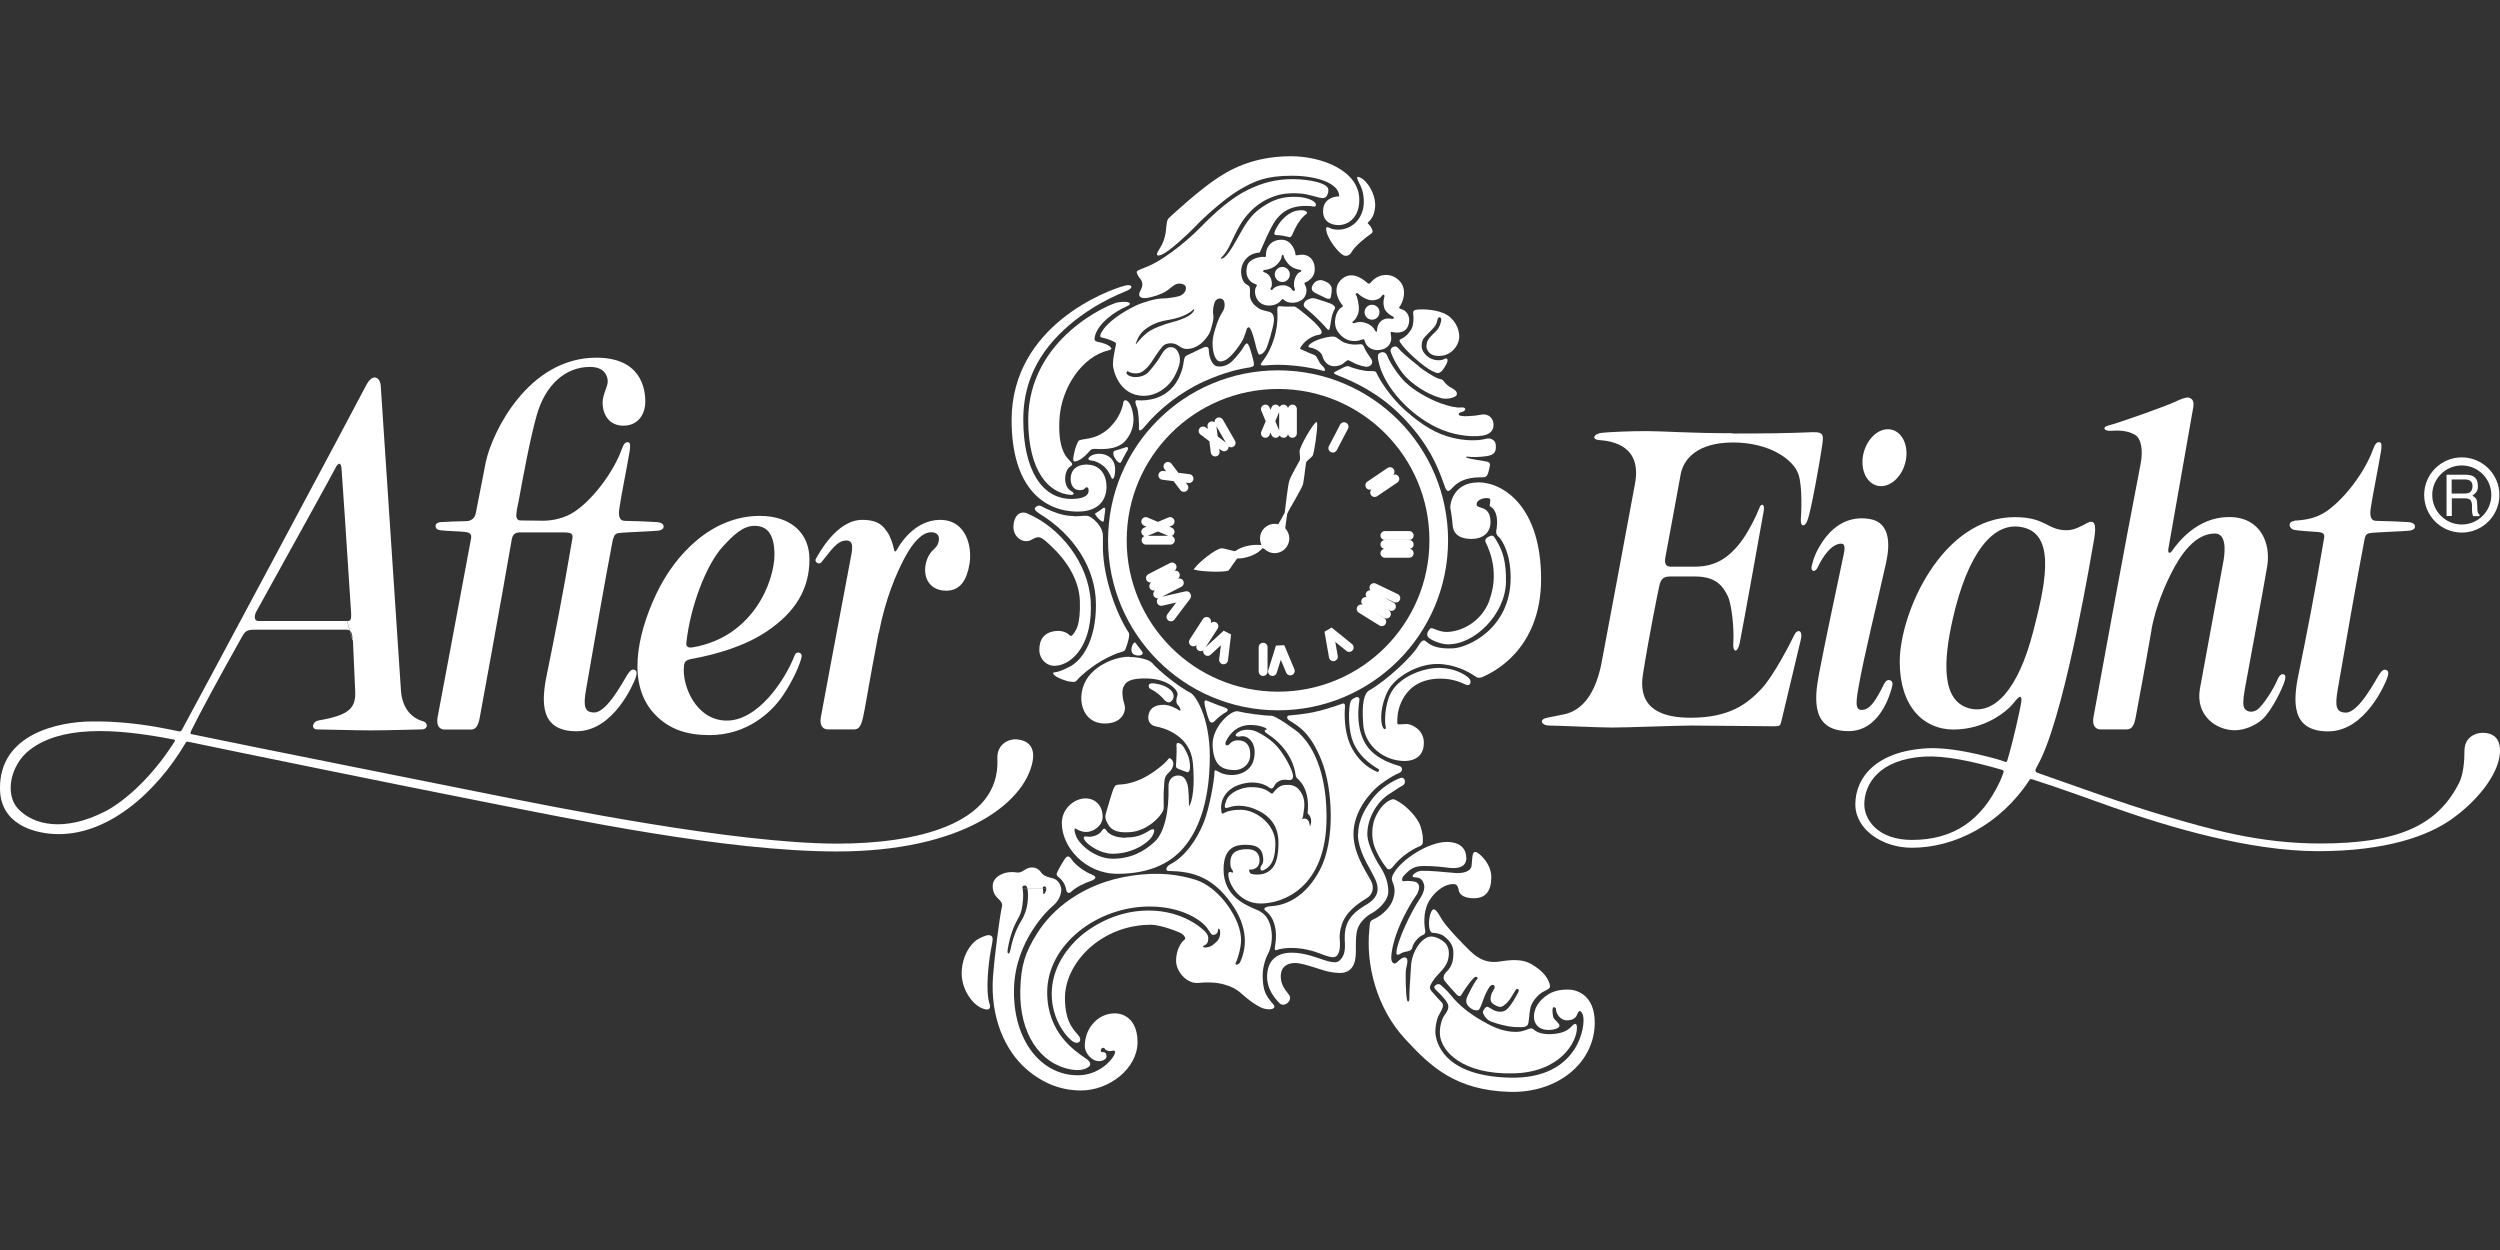 <?xml version="1.0" encoding="UTF-8"?>
<svg xmlns="http://www.w3.org/2000/svg" width="96" height="48" viewBox="0 0 96 48" fill="none">
  <rect x="0" y="0" width="96" height="48" fill="#333333" stroke="none"/>
  <path d="M94.532 20.296C95.243 20.296 95.822 19.717 95.822 19.007C95.822 18.297 95.243 17.718 94.532 17.718C93.822 17.718 93.243 18.297 93.243 19.007C93.243 19.717 93.822 20.296 94.532 20.296Z" stroke="white" stroke-width="0.31" stroke-miterlimit="2.61"></path>
  <path fill-rule="evenodd" clip-rule="evenodd" d="M6.665 28.397C6.741 28.413 6.725 28.44 6.692 28.495C5.714 30.03 4.606 30.871 4.032 31.161C2.47 31.958 1.279 31.685 0.694 31.057C0.17 30.494 0.399 29.369 1.142 28.795C2.317 27.889 4.283 27.932 6.665 28.397ZM13.329 23.846H9.926C9.719 23.846 9.784 23.584 9.839 23.491C11.303 20.847 12.816 18.11 12.865 18.001C12.98 17.755 13.1 17.728 13.116 18.012C13.127 18.149 13.329 21.082 13.482 23.529C13.504 23.857 13.422 23.846 13.329 23.846L13.553 24.605C13.602 25.731 13.635 26.496 13.641 26.572C13.657 27.206 13.395 27.462 12.237 27.665C11.975 27.714 11.947 28.009 12.171 28.009C12.477 28.009 13.553 28.047 14.231 28.047C14.908 28.047 16.061 28.009 16.192 28.009C16.438 28.009 16.454 27.757 16.247 27.697C15.837 27.588 15.432 27.222 15.394 26.479C15.383 26.299 14.63 14.947 14.619 14.8C14.602 14.521 14.324 14.276 14.05 14.816C13.723 15.461 7.353 27.359 6.998 28.003C6.982 28.031 6.954 28.102 6.883 28.085C6.676 28.041 6.578 28.025 6.474 28.003C5.463 27.796 4.469 27.692 3.518 27.703C2.267 27.714 -0.038 28.173 0 30.303C0.022 31.652 1.29 31.975 2.038 32.024C4.103 32.155 6.015 30.418 7.124 28.533C7.151 28.479 7.178 28.473 7.255 28.489C8.861 28.828 15.383 30.161 18.666 30.806C21.911 31.445 27.871 32.696 32.132 32.696C36.923 32.696 39.326 30.866 39.649 29.254C39.769 28.648 39.441 28.429 39.048 28.391C38.769 28.364 38.272 28.549 38.299 29.14C38.419 31.691 35.082 32.395 32.165 32.395C28.182 32.395 21.207 30.975 18.77 30.489C16.651 30.063 9.888 28.719 7.342 28.189C7.293 28.173 7.31 28.123 7.37 28.003C7.67 27.397 8.38 26.075 9.298 24.442C9.445 24.179 9.538 24.179 9.904 24.179H13.291C13.471 24.179 13.526 24.256 13.542 24.6L13.319 23.841L13.329 23.846Z" fill="white"></path>
  <path fill-rule="evenodd" clip-rule="evenodd" d="M23.539 20.689C23.222 22.334 22.752 25.049 22.506 26.469C22.397 27.097 22.43 27.359 22.823 27.359C23.309 27.359 23.943 26.141 24.085 25.917C24.205 25.726 24.282 25.682 24.386 25.731C24.462 25.77 24.467 25.873 24.396 26.059C24.336 26.218 23.572 28.08 22.14 28.08C20.709 28.08 20.786 26.928 21.004 25.873C21.31 24.388 21.643 22.667 21.977 20.695C22.015 20.482 21.938 20.444 21.599 20.444H19.955C19.731 20.444 19.677 20.591 19.655 20.695C19.234 23.137 18.459 27.359 18.42 27.567C18.355 27.911 18.251 28.015 18.076 28.015H17.076C16.863 28.015 16.749 27.845 16.803 27.545C16.831 27.392 17.568 23.486 18.087 20.689C18.12 20.52 18.054 20.454 17.863 20.427C17.666 20.4 17.257 20.4 16.907 20.362C16.798 20.351 16.721 20.296 16.727 20.181C16.727 20.132 16.776 20.067 16.907 20.05C17 20.039 17.694 20.012 17.907 20.012C18.12 20.012 18.245 19.854 18.267 19.722C18.453 18.767 18.595 18.029 18.655 17.739C18.901 16.598 20.283 13.735 22.9 13.735C24.61 13.735 24.79 14.921 24.779 15.456C24.768 15.926 24.489 16.346 23.938 16.346C23.386 16.346 23.14 15.915 23.14 15.456C23.14 15.156 23.337 14.839 23.337 14.653C23.337 14.467 23.244 14.09 22.654 14.09C21.709 14.09 20.944 14.779 20.616 15.926C20.37 16.767 20.076 18.357 19.917 19.236C19.906 19.313 19.857 19.477 19.83 19.712C19.813 19.859 19.841 19.985 19.988 19.985C20.103 19.985 20.671 19.996 20.84 19.996C21.195 19.996 21.671 19.914 22.075 19.64C22.818 19.138 23.582 18.062 23.861 17.286C23.954 17.024 24.03 16.958 24.134 16.986C24.205 17.008 24.211 17.117 24.178 17.33C24.063 18.018 23.883 18.865 23.79 19.477C23.741 19.777 23.763 20.001 23.998 20.001C24.233 20.001 25.172 20.039 25.249 20.05C25.445 20.078 25.483 20.154 25.483 20.22C25.483 20.285 25.445 20.351 25.27 20.378C25.178 20.394 23.97 20.444 23.85 20.46C23.73 20.476 23.593 20.46 23.55 20.695L23.539 20.689Z" fill="white"></path>
  <path fill-rule="evenodd" clip-rule="evenodd" d="M26.265 25.562C26.178 26.332 26.724 27.638 27.866 27.67C29.073 27.709 30.127 26.163 30.521 25.152C30.586 24.983 30.816 25.059 30.783 25.218C30.728 25.507 30.433 26.163 30.073 26.692C29.598 27.403 28.642 28.228 27.248 28.228C26.369 28.228 25.697 28.004 25.156 27.441C24.069 26.321 24.446 24.409 25.195 22.82C25.916 21.285 27.336 19.81 29.177 19.81C30.357 19.81 31.083 20.465 31.083 21.476C31.083 22.656 30.504 23.524 29.477 24.223C28.642 24.797 27.538 25.125 26.544 25.305C26.325 25.349 26.282 25.425 26.265 25.556V25.562ZM26.604 24.857C28.958 24.453 29.739 22.279 29.739 21.306C29.739 20.536 29.477 20.192 28.975 20.192C28.527 20.192 28.161 20.547 27.756 20.989C27.134 21.661 26.511 23.262 26.358 24.666C26.347 24.742 26.336 24.906 26.604 24.857Z" fill="white"></path>
  <path fill-rule="evenodd" clip-rule="evenodd" d="M33.739 24.306C33.356 26.305 33.214 27.25 33.138 27.561C33.056 27.906 32.968 28.009 32.794 28.009H31.794C31.581 28.009 31.466 27.84 31.521 27.54C31.548 27.398 32.138 24.202 32.657 21.482C32.717 21.159 32.821 20.755 32.504 20.755C32.324 20.755 32.16 20.837 31.914 21.126C31.712 21.367 31.57 21.564 31.532 21.602C31.439 21.695 31.27 21.574 31.324 21.471C31.444 21.258 32.127 19.963 33.11 19.963C33.777 19.963 33.93 20.241 34.066 20.422C34.176 20.564 34.296 20.908 34.318 21.05C34.345 21.203 34.383 21.225 34.46 21.077C34.52 20.963 35.093 19.963 36.099 19.963C37.104 19.963 37.339 20.99 37.229 21.656C37.126 22.274 36.874 22.683 36.333 22.683C35.913 22.683 35.585 22.448 35.53 22C35.492 21.711 35.607 21.307 35.858 21.094C35.978 20.99 36.055 20.859 36.055 20.684C36.055 20.569 35.978 20.438 35.765 20.438C35.421 20.438 35.066 20.804 34.738 21.421C34.405 22.05 34.001 22.995 33.749 24.3L33.739 24.306Z" fill="white"></path>
  <path fill-rule="evenodd" clip-rule="evenodd" d="M82.618 24.191C82.318 25.923 82.028 27.436 82.007 27.561C81.941 27.906 81.837 28.009 81.662 28.009H80.663C80.45 28.009 80.335 27.84 80.389 27.54C80.417 27.387 81.651 20.613 82.198 17.822C82.296 17.324 82.241 16.844 81.974 16.691C81.646 16.505 81.28 16.532 81.04 16.543C80.777 16.554 80.734 16.396 80.936 16.347C81.356 16.243 83.192 15.587 83.498 15.44C83.793 15.298 83.973 15.243 84.06 15.271C84.203 15.32 84.257 15.418 84.219 15.653C84.181 15.888 83.296 20.919 83.274 21.023C83.225 21.247 83.312 21.285 83.405 21.154C83.64 20.821 84.377 19.854 85.595 19.854C86.814 19.854 87.196 20.864 87.065 21.716C86.961 22.377 86.246 26.201 86.202 26.458C86.125 26.895 86.125 27.108 86.191 27.206C86.284 27.348 86.513 27.376 86.688 27.245C86.912 27.075 87.305 26.458 87.453 26.103C87.535 25.906 87.633 25.857 87.715 25.906C87.775 25.939 87.764 26.043 87.731 26.152C87.666 26.376 87.261 27.272 86.863 27.633C86.59 27.873 86.169 28.042 85.814 28.042C85.104 28.042 84.301 27.48 84.476 26.453C84.607 25.699 85.344 21.766 85.382 21.536C85.459 21.099 85.475 20.487 85.055 20.487C84.295 20.487 83.744 21.274 83.361 22.039C82.924 22.918 82.711 23.65 82.613 24.197L82.618 24.191Z" fill="white"></path>
  <path fill-rule="evenodd" clip-rule="evenodd" d="M88.092 19.995C88.518 19.968 88.922 19.913 89.326 19.64C90.069 19.137 90.834 18.061 91.113 17.286C91.206 17.023 91.282 16.958 91.386 16.985C91.457 17.007 91.462 17.116 91.43 17.329C91.315 18.018 91.14 18.864 91.042 19.476C90.993 19.777 91.014 20.001 91.249 20.001C91.484 20.001 92.424 20.039 92.5 20.05C92.697 20.077 92.735 20.154 92.735 20.219C92.735 20.285 92.697 20.35 92.522 20.378C92.429 20.394 91.222 20.443 91.102 20.459C90.982 20.476 90.845 20.459 90.801 20.694C90.485 22.339 90.015 25.054 89.769 26.474C89.66 27.102 89.692 27.364 90.086 27.364C90.572 27.364 91.206 26.146 91.348 25.922C91.468 25.731 91.544 25.687 91.648 25.736C91.725 25.775 91.73 25.878 91.659 26.064C91.599 26.223 90.834 28.085 89.403 28.085C87.972 28.085 88.048 26.933 88.267 25.878C88.573 24.393 88.906 22.672 89.239 20.7C89.277 20.487 89.239 20.438 88.9 20.421C88.606 20.405 88.201 20.372 88.092 20.345C87.879 20.296 87.846 20.023 88.108 20.006L88.092 19.995Z" fill="white"></path>
  <path fill-rule="evenodd" clip-rule="evenodd" d="M70.802 21.269C70.447 22.973 70.131 24.41 69.852 25.868C69.65 26.922 69.584 28.075 70.988 28.075C72.201 28.075 72.583 26.616 72.632 26.458C72.704 26.223 72.671 26.169 72.594 26.13C72.512 26.092 72.43 26.098 72.321 26.316C72.043 26.884 71.824 27.201 71.584 27.25C71.261 27.316 71.245 27.092 71.354 26.464C71.589 25.12 72.043 23.334 72.425 21.613C72.589 20.881 72.572 20.061 71.802 19.93C70.835 19.766 70.267 20.389 70.005 20.771C69.743 21.154 69.633 21.449 69.568 21.744C69.519 21.941 69.699 22.006 69.803 21.782C70.032 21.285 70.327 20.974 70.551 20.903C70.813 20.821 70.874 20.919 70.802 21.269Z" fill="white"></path>
  <path fill-rule="evenodd" clip-rule="evenodd" d="M72.069 18.646C72.506 18.766 72.993 18.384 73.156 17.794C73.32 17.204 73.096 16.625 72.659 16.505C72.222 16.384 71.736 16.767 71.572 17.357C71.408 17.947 71.632 18.526 72.069 18.646Z" fill="white"></path>
  <path fill-rule="evenodd" clip-rule="evenodd" d="M66.53 16.636C64.886 16.636 63.848 16.554 63.231 16.554C62.613 16.554 61.832 16.587 61.521 16.619C61.177 16.657 61.117 16.881 61.401 16.898C61.947 16.936 63.056 17.133 62.783 18.58C62.548 19.837 61.554 25.201 61.483 25.54C61.242 26.66 60.762 27.277 60.062 27.43C59.707 27.506 59.401 27.555 59.314 27.588C59.117 27.665 59.199 27.861 59.5 27.861C59.8 27.861 61.406 27.938 61.914 27.938C62.422 27.938 64.476 27.861 64.924 27.861C65.372 27.861 67.929 27.889 68.131 27.889C68.355 27.889 68.366 27.861 68.409 27.676C68.453 27.501 69.081 24.841 69.147 24.578C69.251 24.169 69.005 24.147 68.895 24.393C68.781 24.639 68.114 25.95 67.634 26.457C67.12 26.998 66.448 27.561 64.924 27.561C63.968 27.561 62.865 27.315 63.089 25.895C63.313 24.475 63.668 22.705 63.722 22.481C63.777 22.257 63.853 22.137 64.132 22.137H65.094C65.946 22.137 66.186 22.568 66.344 22.885C66.503 23.202 66.596 24.174 66.558 24.688C66.53 25.054 66.716 25.103 66.803 24.699C66.924 24.119 67.694 19.804 67.727 19.618C67.776 19.356 67.634 19.312 67.568 19.487C67.475 19.733 67.126 20.487 66.765 20.918C66.399 21.355 65.935 21.76 65.082 21.76H64.165C63.979 21.76 63.903 21.667 63.952 21.394C64.001 21.12 64.504 18.427 64.531 18.253C64.624 17.646 65.159 16.991 66.552 16.991C67.945 16.991 68.868 17.646 69.059 18.209C69.229 18.706 69.163 19.799 69.152 19.941C69.136 20.241 69.3 20.247 69.403 19.99C69.551 19.618 69.89 17.652 69.944 17.28C70.032 16.712 70.075 16.581 69.578 16.597C68.568 16.636 67.989 16.647 66.519 16.647L66.53 16.636Z" fill="white"></path>
  <path fill-rule="evenodd" clip-rule="evenodd" d="M76.932 29.669C76.877 29.828 76.833 29.937 76.779 30.046C76.096 31.477 75.047 32.253 73.414 32.253C72.125 32.253 71.589 31.488 71.589 30.887C71.589 30.123 72.141 29.15 73.916 29.052C74.692 29.014 75.708 29.221 76.872 29.56C76.921 29.571 76.954 29.598 76.932 29.664V29.669ZM76.965 29.238C76.73 29.161 76.626 29.134 76.462 29.09C75.877 28.937 74.807 28.686 73.993 28.735C72.048 28.845 71.245 29.855 71.245 30.887C71.245 31.86 72.294 32.554 73.414 32.554C75.036 32.554 76.801 31.68 77.931 29.953C77.959 29.915 77.986 29.91 78.041 29.926C79.21 30.303 80.286 30.702 81.138 31.002C83.214 31.734 86.355 32.685 89.01 32.685C91.665 32.685 93.232 32.084 94.096 31.488C95.068 30.817 95.936 29.773 95.996 28.926C96.04 28.326 95.712 28.14 95.335 28.14C95.035 28.14 94.631 28.326 94.636 28.834C94.636 29.243 94.587 29.751 94.434 30.052C93.604 31.712 92.069 32.39 89.092 32.39C86.737 32.39 84.853 31.838 83.023 31.297C81.46 30.833 79.674 30.177 78.237 29.675C78.161 29.642 78.139 29.598 78.177 29.522C78.259 29.352 78.336 29.227 78.418 29.041C79.379 26.911 80.313 21.268 80.412 20.716C80.515 20.115 80.428 19.94 80.149 20.082C79.975 20.17 79.68 20.361 79.363 20.361C78.598 20.361 78.576 19.858 77.363 19.858C74.577 19.858 72.95 23.524 72.95 25.414C72.95 27.151 73.884 28.014 75.009 28.014C76.26 28.014 77.101 27.282 77.331 26.987C77.571 26.665 77.669 26.687 77.604 27.036C77.56 27.277 77.341 28.32 77.09 29.172C77.074 29.238 77.046 29.282 76.959 29.249L78.068 24.278C77.505 26.446 76.593 27.473 75.599 27.195C74.545 26.894 74.616 25.381 74.998 23.715C75.539 21.361 76.511 19.902 77.768 20.274C78.98 20.634 78.494 22.622 78.068 24.278L76.959 29.249L76.965 29.238Z" fill="white"></path>
  <path fill-rule="evenodd" clip-rule="evenodd" d="M93.942 18.23H94.647C94.893 18.23 95.133 18.274 95.15 18.635C95.161 18.842 95.095 18.913 94.942 19.034C95.106 19.137 95.122 19.175 95.128 19.438C95.128 19.64 95.139 19.711 95.215 19.765V19.82H94.969C94.937 19.744 94.931 19.683 94.926 19.618C94.909 19.432 94.997 19.137 94.669 19.137H94.15V19.815H93.948V18.23H93.942ZM94.144 18.411V18.951H94.653C94.789 18.951 94.92 18.913 94.942 18.711C94.969 18.444 94.773 18.411 94.647 18.411H94.139H94.144Z" fill="white"></path>
  <path fill-rule="evenodd" clip-rule="evenodd" d="M50.804 8.103C50.804 8.54 51.159 8.644 51.394 8.644C51.776 8.644 52.197 8.354 52.197 7.672C52.197 6.541 50.733 6 49.58 6C48.427 6 47.542 6.317 46.8 6.803C46.051 7.289 45.106 8.174 44.986 8.278C44.822 8.425 44.822 8.431 44.789 8.677C44.773 8.791 44.778 9.163 44.538 9.534C44.423 9.709 44.33 9.9 44.631 9.769C44.915 9.644 45.647 8.966 45.931 8.666C46.209 8.365 47.023 7.628 47.575 7.3C48.16 6.956 48.602 6.748 49.613 6.748C50.52 6.748 51.426 7.022 51.426 7.54C51.257 7.54 50.809 7.617 50.809 8.092L50.804 8.103Z" fill="white"></path>
  <path fill-rule="evenodd" clip-rule="evenodd" d="M52.809 7.814C52.809 8.19 52.694 8.371 52.596 8.475C52.481 8.595 52.514 8.556 52.579 8.633C52.623 8.682 52.672 8.759 52.694 8.819C52.727 8.901 52.705 8.95 52.579 9.026C52.486 9.081 52.022 9.458 51.918 9.654C51.825 9.824 51.694 9.851 51.59 9.802C51.399 9.715 50.995 9.196 50.935 8.879C50.897 8.699 50.951 8.693 51.082 8.764C51.175 8.813 51.361 8.83 51.498 8.813C52.005 8.753 52.371 8.316 52.371 7.748C52.371 7.366 52.246 7.125 52.197 7.038C52.142 6.923 52.044 6.743 52.197 6.803C52.535 6.934 52.803 7.486 52.803 7.814H52.809Z" fill="white"></path>
  <path fill-rule="evenodd" clip-rule="evenodd" d="M51.005 7.381C50.94 7.605 50.864 7.633 50.667 7.589C50.541 7.556 50.426 7.524 50.192 7.469C49.935 7.409 49.421 7.392 49.061 7.496C48.476 7.666 48.099 7.982 47.782 8.392C47.537 8.709 47.285 9.31 47.187 9.496C47.078 9.692 46.99 9.807 46.908 9.878C46.837 9.938 46.908 9.96 47.007 9.889C47.214 9.73 47.477 9.222 47.662 8.895C48.007 8.272 48.274 8.075 48.58 7.879C48.87 7.698 49.236 7.524 49.847 7.562C50.284 7.589 50.596 7.764 50.519 7.906C50.487 7.966 50.432 7.906 50.148 7.906C49.476 7.906 49.186 8.201 49.001 8.436C48.793 8.698 48.46 9.512 48.373 9.698C47.843 9.72 47.52 10.233 47.717 10.741C47.788 10.921 47.93 10.943 47.957 10.981C47.996 11.036 48.007 11.063 47.996 11.293C47.979 11.555 48.17 11.73 48.323 11.834C48.465 11.926 48.64 11.943 48.733 11.97C48.826 11.997 48.93 12.063 48.919 12.309C48.913 12.516 48.684 13.297 48.602 13.429C48.487 13.614 48.394 13.614 48.351 13.614C48.307 13.614 48.23 13.325 48.203 13.194C48.154 12.986 48.094 12.8 48.056 12.708C47.979 12.538 47.952 12.549 47.886 12.604C47.886 12.604 47.837 12.773 47.766 12.959C47.684 13.166 47.302 13.707 47.056 13.827C46.821 13.937 46.734 13.866 46.652 13.696C46.586 13.554 46.521 13.21 46.597 12.877C46.657 12.609 46.794 12.227 46.876 12.09C46.969 11.943 47.007 11.894 47.023 11.762C47.04 11.653 47.007 11.522 46.93 11.484C46.837 11.435 46.696 11.468 46.641 11.615C46.586 11.768 46.564 11.932 46.592 12.118C46.619 12.281 46.532 12.505 46.499 12.642C46.45 12.85 46.264 13.063 46.127 13.183C45.985 13.303 45.745 13.423 45.521 13.396C45.384 13.38 45.313 13.303 45.193 13.238C45.073 13.172 44.876 13.155 44.718 13.238C44.614 13.292 44.363 13.675 44.232 13.882C44.101 14.09 43.893 14.286 43.757 14.319C43.614 14.357 43.505 14.335 43.401 14.303C43.298 14.264 43.309 14.226 43.27 14.275C43.232 14.325 43.276 14.406 43.412 14.45C43.647 14.532 43.953 14.439 44.084 14.308C44.183 14.21 44.439 13.882 44.521 13.745C44.631 13.56 44.696 13.445 44.8 13.38C44.915 13.303 45.068 13.319 45.155 13.407C45.264 13.521 45.341 13.713 45.297 13.948C45.253 14.177 45.073 14.543 44.931 14.701C44.789 14.86 44.445 15.199 43.92 15.199C42.959 15.199 42.735 14.188 42.735 13.991C42.735 13.795 42.812 13.412 42.839 13.297C42.866 13.183 42.866 13.161 42.735 13.101C42.615 13.046 42.462 12.992 42.298 12.959C42.205 12.943 42.249 12.811 42.391 12.62C42.577 12.374 43.003 12.03 43.604 11.741C43.888 11.604 44.396 11.462 44.614 11.462C44.833 11.462 45.139 11.413 45.286 11.369C45.434 11.32 45.565 11.184 45.537 11.025C45.516 10.905 45.324 10.878 45.231 10.894C45.073 10.921 44.975 11.052 44.794 11.173C44.571 11.32 44.237 11.408 44.073 11.435C43.849 11.473 43.757 11.408 43.746 11.331C43.735 11.255 43.8 11.145 43.839 11.058C43.877 10.976 43.888 10.823 43.784 10.703C43.724 10.632 43.636 10.49 43.653 10.43C43.669 10.375 43.855 10.326 44.128 10.206C44.865 9.878 45.772 9.069 46.116 8.714C46.603 8.212 47.264 7.605 47.93 7.283C48.493 7.015 48.995 6.879 49.64 6.879C50.235 6.879 51.098 7.026 51.005 7.343V7.381ZM43.62 13.177C43.598 13.248 43.631 13.21 43.658 13.177C43.702 13.123 43.773 13.035 43.828 12.981C44.09 12.708 44.265 12.637 44.489 12.544C44.652 12.478 44.887 12.402 45.002 12.374C45.226 12.32 45.472 12.227 45.636 12.134C45.739 12.074 45.827 11.981 45.849 11.926C45.876 11.861 45.849 11.855 45.81 11.899C45.767 11.943 45.636 12.047 45.412 12.139C45.226 12.216 44.958 12.271 44.794 12.298C44.592 12.331 44.352 12.402 44.133 12.538C43.817 12.729 43.707 12.921 43.62 13.183V13.177Z" fill="white"></path>
  <path fill-rule="evenodd" clip-rule="evenodd" d="M49.246 8.431C49.345 8.322 49.563 8.12 49.842 8.082C50.082 8.049 50.175 8.109 50.191 8.164C50.208 8.202 50.142 8.224 50.071 8.295C49.891 8.469 49.76 8.688 49.634 8.988C49.596 9.081 49.552 9.13 49.476 9.098C49.405 9.076 49.159 9.027 49.028 9.027C48.913 9.027 48.919 8.972 48.962 8.863C49.017 8.726 49.137 8.546 49.241 8.431H49.246Z" fill="white"></path>
  <path fill-rule="evenodd" clip-rule="evenodd" d="M49.739 9.741C49.749 9.818 49.755 9.812 49.875 9.791C50.203 9.73 50.471 9.922 50.487 10.309C50.503 10.692 50.159 10.834 50.121 10.845C50.088 10.861 50.072 10.872 50.132 10.987C50.203 11.118 50.175 11.364 50.017 11.495C49.782 11.686 49.438 11.642 49.318 11.528C49.252 11.468 49.236 11.473 49.198 11.528C49.056 11.73 48.706 11.79 48.482 11.681C48.193 11.544 48.138 11.162 48.236 11.014C48.28 10.949 48.28 10.932 48.198 10.905C47.908 10.807 47.799 10.512 47.898 10.189C47.985 9.922 48.422 9.845 48.537 9.867C48.613 9.883 48.613 9.851 48.613 9.769C48.613 9.49 48.815 9.206 49.209 9.206C49.629 9.206 49.739 9.692 49.744 9.736L49.739 9.741ZM49.291 9.84C49.285 9.752 49.22 9.774 49.214 9.856C49.203 9.965 49.121 10.075 49.023 10.168C48.925 10.266 48.755 10.348 48.569 10.364C48.509 10.364 48.466 10.435 48.553 10.457C48.608 10.473 48.755 10.539 48.815 10.73C48.854 10.861 48.848 11.003 48.804 11.052C48.755 11.102 48.821 11.173 48.87 11.113C48.957 10.998 49.143 10.949 49.285 10.954C49.411 10.954 49.553 11.025 49.613 11.123C49.651 11.189 49.755 11.194 49.717 11.091C49.662 10.96 49.7 10.763 49.717 10.719C49.733 10.665 49.815 10.484 49.902 10.457C49.995 10.43 49.995 10.375 49.908 10.359C49.76 10.331 49.635 10.282 49.547 10.206C49.383 10.069 49.301 9.889 49.296 9.84H49.291Z" fill="white"></path>
  <path fill-rule="evenodd" clip-rule="evenodd" d="M49.241 10.829C49.399 10.829 49.53 10.698 49.53 10.54C49.53 10.381 49.399 10.25 49.241 10.25C49.082 10.25 48.951 10.381 48.951 10.54C48.951 10.698 49.082 10.829 49.241 10.829Z" fill="white"></path>
  <path fill-rule="evenodd" clip-rule="evenodd" d="M53.758 11.757C53.698 11.817 53.725 11.85 53.856 11.888C54.053 11.954 54.19 12.227 54.069 12.522C53.933 12.855 53.518 12.762 53.474 12.751C53.403 12.735 53.387 12.74 53.414 12.883C53.458 13.079 53.37 13.336 53.086 13.418C52.748 13.511 52.48 13.347 52.414 13.117C52.387 13.019 52.371 13.014 52.294 13.041C52.032 13.145 51.644 13.139 51.365 12.724C51.158 12.418 51.305 11.927 51.497 11.817C51.573 11.774 51.59 11.768 51.529 11.692C51.311 11.418 51.185 10.976 51.562 10.687C51.972 10.375 52.42 10.79 52.524 10.878C52.562 10.91 52.6 10.899 52.655 10.829C52.857 10.577 53.299 10.43 53.654 10.708C54.13 11.074 53.824 11.686 53.753 11.763L53.758 11.757ZM53.157 11.413C53.185 11.326 53.124 11.26 53.048 11.38C52.982 11.484 52.83 11.528 52.698 11.533C52.545 11.533 52.322 11.435 52.152 11.276C52.103 11.227 52.021 11.276 52.081 11.348C52.119 11.397 52.19 11.686 52.179 11.899C52.174 12.069 52.043 12.293 51.966 12.331C51.901 12.369 51.944 12.434 52.01 12.407C52.201 12.331 52.327 12.364 52.458 12.407C52.595 12.451 52.72 12.544 52.78 12.659C52.819 12.735 52.879 12.773 52.879 12.691C52.884 12.489 52.982 12.374 53.021 12.342C53.114 12.254 53.239 12.205 53.441 12.243C53.545 12.26 53.545 12.178 53.48 12.15C53.348 12.09 53.201 11.959 53.163 11.845C53.092 11.626 53.141 11.468 53.157 11.418V11.413Z" fill="white"></path>
  <path fill-rule="evenodd" clip-rule="evenodd" d="M52.525 12.227C52.656 12.315 52.836 12.282 52.923 12.151C53.011 12.02 52.978 11.839 52.847 11.752C52.716 11.665 52.536 11.697 52.448 11.828C52.361 11.96 52.394 12.14 52.525 12.227Z" fill="white"></path>
  <path fill-rule="evenodd" clip-rule="evenodd" d="M50.454 12.353C50.574 12.479 50.678 12.593 50.705 12.637C50.771 12.735 50.782 12.834 50.645 12.856C50.421 12.888 50.219 13.03 50.137 13.101C50.088 13.145 50 13.249 49.957 13.314C49.907 13.386 49.907 13.396 50.017 13.44C50.153 13.5 50.323 13.577 50.481 13.637C50.585 13.675 50.618 13.893 50.76 14.03C50.831 14.096 50.842 14.107 50.858 14.145C50.902 14.238 50.88 14.265 50.776 14.232C50.634 14.183 50.317 14.128 50.093 14.09C49.738 14.036 49.181 13.975 48.607 14.03C48.367 14.052 48.383 14.003 48.476 13.883C48.875 13.374 49.077 12.653 49.055 12.069C49.044 11.812 49.023 11.736 49.203 11.763C49.279 11.774 49.509 11.779 49.591 11.774C49.673 11.774 49.689 11.752 49.776 11.801C49.864 11.85 50.372 12.271 50.454 12.358V12.353Z" fill="white"></path>
  <path fill-rule="evenodd" clip-rule="evenodd" d="M50.973 11.611C50.891 11.583 50.651 11.512 50.58 11.485C50.399 11.419 50.317 11.463 50.268 11.485C50.093 11.534 50.011 11.709 50.099 11.796C50.186 11.884 50.377 12.031 50.465 12.118C50.547 12.206 50.831 12.468 50.918 12.583C51.027 12.725 51.055 12.67 51.071 12.566C51.087 12.457 51.131 12.173 51.164 12.069C51.224 11.878 51.306 11.84 51.246 11.763C51.197 11.703 51.142 11.665 50.973 11.616V11.611Z" fill="white"></path>
  <path fill-rule="evenodd" clip-rule="evenodd" d="M50.792 10.769C50.7 10.736 50.574 10.769 50.508 10.824C50.383 10.938 50.328 11.086 50.41 11.179C50.492 11.266 50.76 11.364 50.902 11.441C50.995 11.49 51.082 11.49 51.098 11.425C51.12 11.326 51.169 11.086 51.115 10.993C51.066 10.9 51.005 10.845 50.792 10.769Z" fill="white"></path>
  <path fill-rule="evenodd" clip-rule="evenodd" d="M51.661 13.172C51.421 13.074 51.383 12.97 51.252 12.931C51.12 12.893 50.623 13.002 50.394 13.15C50.208 13.27 50.208 13.336 50.317 13.347C50.438 13.363 50.596 13.445 50.645 13.489C50.694 13.538 50.754 13.571 50.793 13.707C50.831 13.849 50.957 14.013 51.131 14.051C51.301 14.09 51.503 14.024 51.579 13.959C51.743 13.822 51.749 13.806 51.852 13.866C52.066 13.991 52.268 14.051 52.421 14.079C52.628 14.117 52.77 13.937 52.65 13.778C52.574 13.674 52.437 13.467 52.404 13.38C52.355 13.248 52.311 13.205 52.208 13.221C52.082 13.237 51.874 13.248 51.667 13.166L51.661 13.172Z" fill="white"></path>
  <path fill-rule="evenodd" clip-rule="evenodd" d="M55.583 12.107C55.244 11.878 54.638 11.872 54.485 11.883C54.337 11.894 54.245 11.916 54.266 12.041C54.294 12.2 54.277 12.484 54.212 12.61C54.13 12.762 54.004 12.921 53.808 13.014C53.726 13.052 53.726 13.074 53.769 13.15C53.971 13.473 54.687 14.101 54.987 14.243C55.201 14.347 55.239 14.347 55.332 14.276C55.425 14.205 55.572 13.953 55.583 13.871C55.599 13.784 55.556 13.729 55.452 13.79C55.343 13.85 55.141 13.85 54.966 13.779C54.856 13.735 54.698 13.609 54.627 13.451C54.556 13.298 54.605 13.085 54.665 12.997C54.731 12.905 54.933 12.724 55.064 12.571C55.184 12.429 55.184 12.331 55.201 12.265C55.217 12.194 55.266 12.172 55.293 12.184C55.332 12.194 55.348 12.233 55.343 12.304C55.326 12.407 55.277 12.588 55.135 12.724C54.987 12.872 54.84 12.997 54.796 13.15C54.753 13.314 54.78 13.407 54.846 13.495C54.949 13.642 55.141 13.697 55.408 13.653C55.725 13.604 55.998 13.303 56.031 12.992C56.058 12.741 55.944 12.347 55.588 12.107H55.583Z" fill="white"></path>
  <path fill-rule="evenodd" clip-rule="evenodd" d="M54.49 14.079C54.649 14.21 55.097 14.505 55.261 14.544C55.376 14.571 55.403 14.587 55.436 14.636C55.517 14.751 55.643 14.85 55.742 14.899C55.922 14.986 55.971 15.09 55.933 15.172C55.894 15.254 55.594 15.357 55.337 15.287C54.742 15.123 54.196 14.713 53.939 14.423C53.704 14.156 53.491 13.768 53.403 13.506C53.354 13.353 53.578 13.232 53.677 13.353C53.813 13.522 54.097 13.757 54.496 14.074L54.49 14.079Z" fill="white"></path>
  <path fill-rule="evenodd" clip-rule="evenodd" d="M53.987 14.696C54.261 14.964 54.812 15.303 55.315 15.483C55.643 15.603 55.905 15.663 56.118 15.647C56.32 15.63 56.304 15.778 56.129 15.822C56.036 15.844 56.014 15.86 56.014 15.92C56.014 15.969 56.173 15.991 56.369 15.98C56.61 15.969 56.697 15.958 56.861 15.925C57.178 15.86 57.352 16.084 57.352 16.308C57.352 16.45 57.298 16.674 56.921 16.729C56.435 16.799 55.752 16.696 55.184 16.422C54.08 15.893 53.223 14.882 52.977 14.046C52.879 13.708 52.901 13.598 52.977 13.555C53.086 13.5 53.206 13.511 53.267 13.658C53.403 13.986 53.698 14.418 53.987 14.702V14.696Z" fill="white"></path>
  <path fill-rule="evenodd" clip-rule="evenodd" d="M53.928 15.729C54.666 16.39 55.195 16.663 55.753 16.805C56.173 16.914 56.709 16.947 57.064 16.849C57.233 16.8 57.419 16.898 57.435 17.062C57.468 17.346 57.386 17.472 57.086 17.515C56.769 17.559 56.545 17.559 56.392 17.537C56.293 17.521 56.239 17.553 56.37 17.592C56.501 17.63 56.889 17.69 57.025 17.712C57.249 17.75 57.233 17.794 57.184 18.012C57.113 18.357 57.042 18.329 56.834 18.329C56.304 18.329 55.982 18.504 55.791 18.712C55.621 18.897 55.567 18.93 55.468 18.651C55.195 17.849 54.797 16.953 53.797 15.953C52.901 15.057 51.945 14.642 51.432 14.44C51.208 14.352 51.18 14.32 51.279 14.271C51.41 14.205 51.71 14.025 51.787 14.063C52.016 14.167 52.409 14.254 52.579 14.249C52.786 14.249 52.825 14.243 52.868 14.341C52.95 14.533 53.349 15.205 53.923 15.723L53.928 15.729Z" fill="white"></path>
  <path fill-rule="evenodd" clip-rule="evenodd" d="M47.919 14.118C47.613 14.167 47.034 14.287 46.231 14.648C45.33 15.057 44.489 15.724 43.942 16.396C43.817 16.549 43.729 16.576 43.735 16.439C43.746 16.297 43.718 15.8 43.669 15.675C43.587 15.467 43.56 15.352 43.68 15.369C43.849 15.39 44.15 15.369 44.407 15.281C44.958 15.085 45.231 14.686 45.379 14.232C45.483 13.91 45.434 13.719 45.565 13.653C45.696 13.588 46.062 13.413 46.193 13.353C46.34 13.282 46.417 13.336 46.417 13.429C46.417 13.522 46.439 13.697 46.499 13.828C46.564 13.965 46.635 14.052 46.75 14.069C46.93 14.096 47.154 14.036 47.329 13.855C47.498 13.681 47.684 13.451 47.75 13.331C47.864 13.123 47.914 13.167 47.974 13.315C48.017 13.418 48.132 13.817 48.143 13.921C48.154 14.041 48.181 14.079 47.919 14.123V14.118Z" fill="white"></path>
  <path fill-rule="evenodd" clip-rule="evenodd" d="M41.752 17.843C42.189 17.843 42.489 18.171 42.489 18.695C42.489 19.154 42.227 19.645 41.386 19.645C40.069 19.645 38.846 18.701 38.846 16.133C38.846 12.484 42.571 11.129 43.188 10.971C43.478 10.894 43.538 11.047 43.292 11.156C43.014 11.277 41.752 11.752 40.659 12.855C39.512 14.014 39.294 15.221 39.294 16.117C39.294 18.012 39.993 19.159 41.14 19.159C41.801 19.159 41.801 18.897 41.801 18.854C41.801 18.81 41.812 18.711 41.719 18.711C41.664 18.711 41.664 18.832 41.441 18.821C41.206 18.81 41.113 18.597 41.113 18.389C41.113 18.061 41.326 17.837 41.746 17.837L41.752 17.843Z" fill="white"></path>
  <path fill-rule="evenodd" clip-rule="evenodd" d="M39.484 16.133C39.484 12.975 42.636 11.653 42.931 11.61C43.363 11.544 43.527 11.653 43.259 11.768C42.778 11.976 42.194 12.402 42.052 12.882C42.003 13.057 42.041 13.101 42.139 13.123C42.352 13.172 42.483 13.21 42.571 13.27C42.691 13.358 42.729 13.418 42.56 13.456C41.582 13.68 40.741 14.865 40.681 16.127C40.632 17.138 40.877 17.487 41.052 17.662C41.194 17.804 41.216 17.843 41.09 17.919C40.866 18.061 40.801 18.667 41.129 18.853C41.271 18.935 41.265 19.017 41.09 19.001C40.298 18.935 39.484 18.132 39.484 16.127V16.133Z" fill="white"></path>
  <path fill-rule="evenodd" clip-rule="evenodd" d="M42.648 16.385C42.315 16.718 41.987 16.811 41.73 16.849C41.441 16.898 41.435 16.898 41.397 16.964C41.315 17.106 41.244 17.374 41.217 17.559C41.184 17.762 41.277 17.734 41.402 17.685C41.533 17.636 41.736 17.45 41.818 17.346C41.899 17.243 41.943 17.237 42.047 17.237C42.151 17.237 42.866 17.325 43.211 16.931C43.653 16.418 43.538 15.85 43.413 15.566C43.303 15.32 43.15 15.331 43.134 15.456C43.112 15.62 43.003 16.024 42.648 16.38V16.385Z" fill="white"></path>
  <path fill-rule="evenodd" clip-rule="evenodd" d="M42.604 17.548C42.823 17.712 42.834 17.969 42.817 18.143C42.806 18.307 42.735 18.488 42.67 18.329C42.626 18.226 42.533 18.023 42.369 17.892C42.217 17.767 42.047 17.696 41.911 17.685C41.747 17.668 41.758 17.581 41.922 17.488C42.047 17.417 42.369 17.373 42.604 17.548Z" fill="white"></path>
  <path fill-rule="evenodd" clip-rule="evenodd" d="M43.286 17.308C43.243 17.379 43.123 17.598 43.052 17.74C43.024 17.8 42.964 17.767 42.915 17.724C42.855 17.674 42.746 17.516 42.751 17.401C42.751 17.341 42.768 17.319 42.849 17.297C42.997 17.254 43.106 17.215 43.237 17.172C43.303 17.15 43.352 17.204 43.286 17.308Z" fill="white"></path>
  <path fill-rule="evenodd" clip-rule="evenodd" d="M42.441 19.591C42.43 19.673 42.402 19.848 42.391 19.963C42.386 20.028 42.364 20.061 42.288 20.006C42.206 19.946 42.135 19.87 42.091 19.804C42.058 19.755 42.025 19.728 42.08 19.701C42.135 19.673 42.266 19.586 42.331 19.531C42.419 19.46 42.452 19.509 42.441 19.591Z" fill="white"></path>
  <path fill-rule="evenodd" clip-rule="evenodd" d="M41.238 19.815C40.926 19.815 40.653 19.733 40.451 19.651C40.216 19.558 40.113 19.504 40.02 19.455C39.905 19.389 39.84 19.416 39.779 19.466C39.687 19.537 39.741 19.613 39.938 19.739C41.232 20.536 42.085 21.82 42.085 23.224C42.085 24.628 41.533 25.371 41.069 25.606C40.785 25.748 40.604 25.813 40.489 25.819C40.402 25.824 40.44 25.89 40.517 25.95C40.61 26.026 40.921 26.157 41.096 26.174C41.194 26.185 41.282 26.212 41.358 26.119C41.517 25.922 41.872 25.655 42.079 25.513C42.347 25.333 42.757 25.119 43.024 25.049C43.194 24.999 43.194 24.988 43.232 24.89C43.286 24.748 43.401 24.393 43.346 24.3C42.844 23.535 42.385 22.197 42.352 21.105C42.352 21.023 42.352 20.673 42.352 20.602C42.352 20.531 42.352 20.394 42.238 20.22C42.106 20.012 41.932 19.875 41.817 19.826C41.702 19.777 41.538 19.826 41.249 19.826L41.238 19.815Z" fill="white"></path>
  <path fill-rule="evenodd" clip-rule="evenodd" d="M39.457 19.717C39.146 19.586 38.922 19.837 38.916 20.219C38.905 20.651 39.321 20.891 39.599 20.733C39.905 20.558 39.954 20.585 40.364 20.968C40.932 21.498 41.44 22.246 41.467 23.076C41.495 24.01 41.309 24.202 41.26 24.284C41.183 24.404 41.129 24.458 41.063 24.387C40.998 24.311 40.812 24.207 40.566 24.229C40.118 24.267 39.91 24.529 39.91 24.95C39.91 25.316 40.2 25.589 40.528 25.567C41.238 25.518 41.975 24.66 41.883 23.082C41.795 21.618 40.708 20.252 39.457 19.722V19.717Z" fill="white"></path>
  <path fill-rule="evenodd" clip-rule="evenodd" d="M43.827 24.977C43.915 25.086 43.876 25.119 43.827 25.152C43.778 25.179 43.549 25.201 43.472 25.059C43.407 24.933 43.483 24.726 43.554 24.682C43.587 24.66 43.592 24.666 43.614 24.698C43.636 24.737 43.778 24.917 43.827 24.977Z" fill="white"></path>
  <path fill-rule="evenodd" clip-rule="evenodd" d="M47.029 27.174C47.198 27.223 47.155 27.305 47.073 27.348C46.925 27.43 46.734 27.589 46.669 27.665C46.57 27.78 46.477 27.774 46.428 27.649C46.373 27.523 46.281 27.184 46.264 27.081C46.231 26.895 46.264 26.873 46.363 26.911C46.521 26.982 46.936 27.141 47.035 27.168L47.029 27.174Z" fill="white"></path>
  <path fill-rule="evenodd" clip-rule="evenodd" d="M56.752 18.52C57.736 18.52 59.178 19.465 59.178 22.235C59.178 25.005 57.238 25.84 57.042 25.944C56.856 26.037 56.774 26.059 56.648 25.972C56.359 25.764 55.802 25.496 55.19 25.496C54.425 25.496 53.578 25.993 53.3 26.523C53.021 27.053 52.983 27.676 53.098 27.922C53.158 28.047 53.245 28.015 53.207 27.884C53.169 27.752 53.163 27.064 53.414 26.6C53.764 25.955 54.715 25.627 55.31 25.649C55.862 25.666 56.228 25.884 56.386 26.021C56.545 26.163 56.463 26.365 56.293 26.294C56.124 26.217 55.807 26.059 55.316 26.059C53.857 26.059 53.66 27.315 53.66 27.583C53.66 27.72 53.627 27.818 53.72 27.818C53.813 27.818 53.901 27.802 54.032 27.802C54.163 27.802 54.676 27.987 54.676 28.523C54.676 29.058 54.294 29.222 53.939 29.222C53.147 29.222 52.415 28.643 52.349 27.84C52.284 26.988 52.382 26.622 52.584 26.507C53.24 26.136 54.239 25.207 54.48 24.775C54.529 24.682 54.649 24.529 54.742 24.617C54.939 24.803 55.239 24.928 55.807 24.895C56.359 24.868 58.009 24.147 58.009 22.18C58.009 21.246 57.681 20.771 57.599 20.667C57.55 20.607 57.43 20.542 57.457 20.378C57.511 20.077 57.49 19.848 57.43 19.695C57.309 19.405 57.189 19.498 57.206 19.395C57.233 19.247 57.244 19.143 57.167 19.132C56.998 19.105 56.73 19.171 56.703 19.345C56.665 19.58 57.189 19.356 57.233 19.974C57.271 20.476 56.916 20.695 56.506 20.695C56.124 20.695 55.807 20.564 55.78 20.154C55.758 19.837 55.709 19.613 55.692 19.498C55.676 19.384 55.791 18.526 56.752 18.526V18.52Z" fill="white"></path>
  <path fill-rule="evenodd" clip-rule="evenodd" d="M57.19 23.07C56.889 23.863 56.146 24.25 55.573 24.267C55.267 24.278 55.01 24.092 54.945 24.125C54.879 24.163 54.748 24.332 54.83 24.453C54.912 24.573 55.327 24.737 55.567 24.742C56.616 24.775 57.801 23.584 57.829 22.36C57.845 21.541 57.687 21.137 57.49 20.803C57.359 20.579 57.337 20.519 57.168 20.607C57.026 20.683 57.015 20.749 57.053 20.831C57.25 21.23 57.561 22.065 57.184 23.07H57.19Z" fill="white"></path>
  <path fill-rule="evenodd" clip-rule="evenodd" d="M43.358 25.218C42.976 25.218 42.353 25.393 41.911 25.846C41.266 26.502 41.425 27.731 42.359 27.78C43.08 27.818 43.265 27.315 43.178 27.053C43.112 26.846 43.063 26.545 43.14 26.381C43.227 26.196 43.358 26.032 44.074 26.054C44.893 26.081 45.259 26.529 45.216 26.682C45.161 26.862 45.145 26.988 45.232 27.075C45.325 27.168 45.38 27.348 45.27 27.272C45.161 27.195 44.899 27.064 44.691 27.064C44.32 27.064 44.129 27.217 44.096 27.501C44.068 27.736 44.227 27.867 44.385 27.895C44.702 27.949 45.707 28.244 45.806 29.288C45.888 30.172 45.795 30.762 45.658 30.97C45.658 30.85 45.647 30.287 45.603 30.14C45.538 29.916 45.445 29.746 45.172 29.785C44.975 29.812 44.866 29.998 44.871 30.194C44.899 31.167 44.708 31.97 44.347 32.314C43.943 32.696 43.429 32.975 42.73 32.975C42.086 32.975 41.49 32.478 41.332 32.133C41.266 31.991 41.228 31.767 41.304 31.817C41.381 31.866 41.517 31.948 41.714 31.948C41.96 31.948 42.342 31.735 42.342 31.358C42.342 30.981 42.102 30.659 41.681 30.659C41.261 30.659 40.774 31.041 40.774 31.609C40.774 32.516 41.659 33.554 42.91 33.554C44.161 33.554 44.953 33.128 45.44 32.565C46.1 31.8 46.456 30.604 46.456 29.047C46.456 27.49 45.882 26.693 45.734 26.616C45.254 26.37 44.516 25.775 44.243 25.458C44.145 25.343 43.768 25.229 43.358 25.229V25.218Z" fill="white"></path>
  <path fill-rule="evenodd" clip-rule="evenodd" d="M44.069 29.785C43.763 29.97 43.38 30.102 43.052 30.123C42.878 30.134 42.839 30.123 42.774 30.255C42.708 30.386 42.512 31.085 42.484 31.172C42.419 31.369 42.435 31.445 42.539 31.637C42.686 31.915 42.96 31.986 43.407 31.953C44.096 31.904 44.686 31.26 44.686 31.03C44.686 30.801 44.675 30.44 44.697 30.255C44.713 30.069 44.686 29.85 44.844 29.703C45.014 29.555 45.068 29.413 45.052 29.282C45.041 29.195 44.921 29.075 44.882 29.124C44.762 29.293 44.462 29.55 44.069 29.785Z" fill="white"></path>
  <path fill-rule="evenodd" clip-rule="evenodd" d="M43.237 32.167C42.91 32.178 42.593 32.068 42.489 31.893C42.413 31.768 42.358 31.828 42.303 31.91C42.211 32.057 41.954 32.161 41.724 32.123C41.61 32.106 41.56 32.156 41.697 32.32C41.817 32.467 42.26 32.784 42.724 32.784C43.532 32.784 44.117 32.331 44.237 32.123C44.407 31.833 44.303 31.779 44.106 31.91C43.784 32.123 43.516 32.156 43.237 32.161V32.167Z" fill="white"></path>
  <path fill-rule="evenodd" clip-rule="evenodd" d="M44.936 26.485C44.822 26.381 44.63 26.283 44.33 26.245C44.177 26.223 44.111 26.267 44.111 26.327C44.111 26.387 44.111 26.431 44.231 26.485C44.412 26.573 44.608 26.753 44.663 26.824C44.751 26.939 44.865 27.004 44.942 26.955C45.122 26.84 45.1 26.633 44.942 26.485H44.936Z" fill="white"></path>
  <path fill-rule="evenodd" clip-rule="evenodd" d="M45.658 29.134C45.609 28.938 45.472 28.708 45.417 28.637C45.33 28.533 45.161 28.468 45.177 28.621C45.188 28.719 45.177 29.183 45.166 29.282C45.15 29.429 45.139 29.473 45.232 29.517C45.314 29.555 45.439 29.599 45.543 29.637C45.625 29.664 45.663 29.659 45.691 29.533C45.702 29.462 45.696 29.293 45.658 29.129V29.134Z" fill="white"></path>
  <path fill-rule="evenodd" clip-rule="evenodd" d="M47.651 28.44C47.466 28.402 47.318 28.451 47.225 28.561C47.127 28.675 47.018 28.615 47.067 28.495C47.116 28.375 47.373 27.839 48.017 27.839C48.383 27.839 48.645 27.96 48.645 27.998C48.645 28.036 48.569 28.009 48.569 28.047C48.569 28.085 48.558 28.107 48.645 28.162C49.224 28.533 49.656 29.096 49.749 29.74C49.754 29.79 49.76 29.833 49.804 29.882C49.853 29.932 50.317 30.254 50.213 31.237C50.388 31.374 50.366 31.625 50.301 31.729C50.284 31.581 50.252 31.51 50.186 31.461C50.153 31.439 50.071 31.418 49.995 31.45C50.044 31.39 50.049 31.237 50.066 31.139C50.104 30.893 50.115 30.582 49.869 30.308C49.727 30.15 49.547 30.123 49.317 30.145C49.121 30.161 48.951 30.363 48.908 30.423C48.864 30.478 48.853 30.5 48.766 30.434C48.624 30.32 48.427 30.221 48.012 30.227C47.695 30.232 47.214 30.418 47.094 30.729C47.001 30.97 46.99 31.079 47.192 31.002C47.531 30.877 47.941 30.97 48.132 31.046C48.645 31.243 49.093 31.609 49.093 32.352C49.093 33.231 48.826 33.417 48.607 33.521C48.394 33.619 48.056 33.586 48.012 33.532C47.968 33.477 47.935 33.384 48.001 33.389C48.132 33.406 48.367 33.324 48.367 33.045C48.367 32.821 48.263 32.608 47.892 32.608C47.416 32.608 47.263 32.8 47.247 33.067C47.231 33.291 47.296 33.384 47.324 33.411C47.351 33.439 47.367 33.532 47.307 33.504C47.176 33.444 47.149 33.521 47.176 33.679C47.225 33.979 47.597 34.695 48.411 34.695C49.224 34.695 50.94 34.132 50.94 31.379C50.94 29.183 50.099 28.364 49.913 28.178C49.782 28.047 48.984 27.479 48.82 27.484C48.536 27.484 47.81 27.386 47.542 27.315C47.269 27.249 46.537 27.921 46.564 28.621C46.597 29.347 46.876 29.555 47.373 29.571C47.744 29.582 47.974 29.325 48.001 29.074C48.039 28.73 47.924 28.495 47.662 28.44H47.651Z" fill="white"></path>
  <path fill-rule="evenodd" clip-rule="evenodd" d="M49.941 27.43C49.76 27.446 49.635 27.463 49.509 27.474C49.405 27.479 49.394 27.594 49.509 27.665C49.968 27.938 50.35 28.227 50.743 29.194C51.175 30.259 51.284 32.259 50.689 33.395C50.137 34.449 49.372 34.761 48.843 34.794C48.564 34.81 48.487 34.897 48.602 34.979C48.957 35.242 49.05 35.782 48.974 36.247C48.941 36.438 48.93 36.509 49.023 36.481C49.154 36.432 49.361 36.4 49.591 36.4C49.919 36.4 50.148 36.454 50.367 36.509C50.672 36.591 51.06 36.798 51.252 36.749C51.437 36.7 51.475 36.378 51.448 36.094C51.421 35.815 51.503 35.526 51.579 35.367C51.721 35.067 51.973 34.799 52.486 34.488C52.65 34.389 52.765 34.198 52.694 33.936C52.617 33.674 51.973 32.898 51.973 32.024C51.973 31.15 52.628 30.413 52.972 30.145C53.338 29.866 53.579 29.746 53.721 29.686C53.874 29.626 53.874 29.456 53.732 29.413C53.349 29.298 52.661 29.069 52.36 28.424C52.071 27.807 52.164 27.157 52.202 26.873C52.213 26.791 52.131 26.736 52.049 26.785C51.967 26.834 51.869 26.829 51.831 27.069C51.776 27.441 51.792 28.096 51.962 28.5C52.175 29.014 52.59 29.331 52.934 29.533C52.989 29.566 52.934 29.659 52.879 29.637C52.47 29.467 52.126 29.14 51.902 28.708C51.661 28.249 51.623 27.665 51.639 27.277C51.65 27.108 51.672 26.971 51.53 27.026C51.29 27.113 50.601 27.359 49.962 27.424L49.941 27.43Z" fill="white"></path>
  <path fill-rule="evenodd" clip-rule="evenodd" d="M52.142 32.029C52.142 32.412 52.317 32.832 52.481 33.144C52.754 33.646 52.901 33.87 52.901 34.133C52.901 34.395 52.732 34.564 52.53 34.701C52.382 34.804 51.923 35.007 51.727 35.476C51.618 35.739 51.634 36.044 51.645 36.23C51.661 36.585 51.579 36.755 51.437 36.886C51.29 37.028 50.962 36.908 50.596 36.782C50.296 36.678 49.689 36.492 49.225 36.635C48.93 36.722 48.673 36.962 48.657 37.465C48.64 38.006 48.985 38.372 49.143 38.53C49.318 38.699 49.657 38.415 49.498 38.202C49.312 37.962 49.181 37.792 49.181 37.481C49.181 37.17 49.378 36.979 49.733 36.979C49.913 36.979 50.164 37.055 50.487 37.153C50.749 37.235 51.011 37.345 51.421 37.361C51.88 37.377 52.066 37.06 52.066 36.542C52.066 36.345 52.049 35.859 52.142 35.635C52.235 35.4 52.464 35.176 52.694 35.056C52.852 34.974 53.311 34.624 53.311 34.236C53.311 33.909 53.202 33.592 53.005 33.291C52.808 32.991 52.53 32.439 52.508 32.095C52.475 31.538 52.803 30.817 53.388 30.462C53.579 30.347 53.743 30.221 53.846 30.172C54.032 30.079 53.945 29.817 53.781 29.872C53.442 29.992 52.994 30.292 52.737 30.625C52.481 30.953 52.153 31.445 52.153 32.024L52.142 32.029Z" fill="white"></path>
  <path fill-rule="evenodd" clip-rule="evenodd" d="M53.239 33.313C53.103 33.171 52.83 32.718 52.742 32.39C52.66 32.062 52.699 31.729 52.759 31.533C52.819 31.331 53.026 30.904 53.349 30.741C53.513 30.659 53.523 30.675 53.742 30.806C53.999 30.959 54.425 31.369 54.545 31.724C54.627 31.964 54.638 32.144 54.638 32.221C54.638 32.358 54.654 32.434 54.518 32.494C54.097 32.669 53.731 32.986 53.573 33.182C53.403 33.395 53.343 33.434 53.234 33.324L53.239 33.313Z" fill="white"></path>
  <path fill-rule="evenodd" clip-rule="evenodd" d="M48.149 29.157C48.291 28.501 47.898 28.223 47.646 28.277C47.45 28.321 47.329 28.212 47.646 28.064C47.745 28.02 48.018 27.988 48.242 28.091C48.52 28.217 48.832 28.43 49.045 28.671C49.34 29.009 49.585 29.501 49.635 29.698C49.684 29.894 49.629 29.982 49.438 29.949C49.214 29.91 49.017 30.009 48.925 30.189C48.87 30.298 48.799 30.293 48.739 30.244C48.515 30.069 48.149 30.009 47.816 30.074C46.985 30.233 46.87 30.823 46.892 31.058C46.909 31.265 46.909 31.271 47.034 31.205C47.154 31.14 47.368 31.09 47.668 31.096C48.231 31.107 48.974 31.648 48.974 32.385C48.974 33.123 48.739 33.308 48.526 33.412C48.373 33.489 48.384 33.308 48.433 33.243C48.482 33.177 48.531 33.112 48.498 32.888C48.444 32.478 48.1 32.44 47.816 32.44C47.477 32.44 46.985 32.516 46.985 33.39C46.985 34.428 47.837 34.756 48.285 34.947C48.739 35.144 48.815 35.581 48.837 35.881C48.853 36.16 48.788 36.449 48.695 36.619C48.591 36.815 48.471 37.17 48.487 37.553C48.509 38.017 48.58 38.214 48.892 38.563C49.028 38.716 48.837 38.804 48.547 38.733C48.4 38.694 48.111 38.547 47.652 38.137C47.477 37.979 47.269 37.875 46.991 37.799C46.712 37.722 46.373 37.706 46.013 37.744C45.592 37.788 45.161 37.323 45.161 36.892C45.161 36.46 45.374 36.165 45.467 36.1C45.559 36.034 45.494 35.958 45.412 35.876C45.33 35.794 44.554 35.51 44.205 35.51C42.282 35.51 40.894 36.979 40.894 38.318C40.894 39.35 41.309 39.601 41.441 39.798C41.561 39.978 41.391 40.164 41.135 39.945C40.851 39.711 40.386 39.06 40.386 38.17C40.386 37.28 40.845 36.58 41.32 36.105C41.708 35.717 42.73 34.964 44.101 34.964C45.472 34.964 46.237 35.712 46.313 35.816C46.39 35.919 46.401 35.974 46.395 36.067C46.395 36.182 46.335 36.275 46.237 36.307C46.171 36.335 46.188 36.384 46.275 36.384C46.417 36.384 46.554 36.324 46.696 36.182C46.816 36.067 46.865 35.941 46.854 35.783C46.843 35.635 46.772 35.63 46.767 35.734C46.767 35.827 46.679 35.908 46.565 35.898C46.526 35.898 46.455 35.794 46.373 35.663C46.171 35.357 45.407 34.81 44.145 34.81C42.123 34.81 40.212 36.28 40.212 38.105C40.212 39.656 41.266 40.355 41.697 40.645C41.889 40.776 41.921 40.907 41.774 40.989C41.703 41.027 41.533 41.142 41.113 41.065C39.944 40.852 39.141 39.694 39.179 38.028C39.201 37.094 39.354 36.586 39.835 35.827C40.386 34.947 41.55 33.915 43.429 33.631C44.538 33.461 45.292 33.598 45.893 33.778C46.838 34.068 47.673 35.319 47.657 36.111C47.652 36.449 47.499 36.897 47.45 36.979C47.4 37.072 47.564 37.061 47.619 36.952C47.925 36.291 47.898 35.461 47.16 34.526C46.45 33.62 45.702 33.461 44.882 33.445C44.724 33.445 44.778 33.27 44.948 33.183C45.499 32.904 45.964 32.238 46.226 31.577C46.439 31.041 46.636 29.96 46.636 29.627C46.636 29.523 46.767 29.627 46.87 29.676C47.357 29.883 48.029 29.714 48.149 29.146V29.157Z" fill="white"></path>
  <path fill-rule="evenodd" clip-rule="evenodd" d="M41.921 33.576C41.702 33.511 41.292 33.221 41.156 33.008C41.085 32.899 41.008 32.839 40.921 32.942C40.839 33.046 40.67 33.336 40.593 33.505C40.566 33.565 40.56 33.614 40.642 33.674C40.774 33.778 40.905 33.937 40.943 34.172C40.959 34.275 41.047 34.33 41.129 34.248C41.303 34.073 41.658 33.904 41.893 33.827C42.09 33.762 42.134 33.653 41.921 33.587V33.576Z" fill="white"></path>
  <path fill-rule="evenodd" clip-rule="evenodd" d="M38.12 34.024C38.12 33.62 38.649 33.434 39.005 33.499C39.245 33.543 39.305 33.385 39.518 33.325C39.649 33.286 39.857 33.314 39.977 33.499C40.086 33.663 40.288 33.685 40.452 33.734C40.665 33.8 40.769 34.051 40.752 34.209C40.72 34.488 40.567 34.674 40.414 34.799C40.266 34.92 38.999 36.105 38.939 37.929C38.873 39.94 39.993 41.338 41.452 41.289C42.151 41.267 42.648 40.786 42.785 40.513C42.861 40.366 42.801 40.317 42.675 40.355C42.577 40.382 42.451 40.328 42.424 40.273C42.397 40.218 42.348 40.235 42.309 40.257C42.271 40.273 42.244 40.399 42.32 40.399C42.424 40.399 42.49 40.426 42.49 40.574C42.49 40.666 42.348 40.748 42.2 40.748C41.911 40.748 41.676 40.431 41.659 40.218C41.643 39.983 41.709 39.628 41.932 39.35C42.167 39.055 42.484 38.913 42.801 38.913C43.265 38.913 43.681 39.252 43.681 40.016C43.681 41.027 42.599 41.874 41.512 41.874C40.774 41.874 40.07 41.622 39.42 41.06C38.6 40.349 38.021 39.082 38.13 37.504C38.185 36.761 38.376 35.258 38.475 34.816C38.54 34.526 38.12 34.526 38.12 34.029V34.024ZM39.267 34.117C39.283 34.209 39.299 34.352 39.283 34.537C39.256 34.876 39.223 35.045 39.086 35.286C38.912 35.597 38.781 35.947 38.693 36.471C38.666 36.646 38.759 36.679 38.797 36.487C38.852 36.214 38.961 35.772 39.218 35.357C39.365 35.122 39.436 34.859 39.458 34.663C39.48 34.493 39.485 34.242 39.447 34.095C39.414 33.958 39.234 33.975 39.261 34.111L40.179 34.138C40.179 34.073 40.157 34.051 40.124 34.04C40.092 34.029 40.037 34.051 40.042 34.089C40.053 34.16 40.059 34.215 40.059 34.291C40.059 34.335 40.092 34.346 40.113 34.308C40.157 34.248 40.179 34.182 40.179 34.133L39.261 34.106L39.267 34.117Z" fill="white"></path>
  <path fill-rule="evenodd" clip-rule="evenodd" d="M37.989 38.514C37.846 38.049 37.95 37.011 38.054 36.46C38.114 36.148 38.158 35.984 38.054 35.93C37.95 35.875 37.786 35.941 37.59 36.045C37.273 36.203 36.929 36.727 36.929 37.377C36.929 38.028 37.366 38.59 37.721 38.721C37.846 38.77 38.092 38.847 37.994 38.514H37.989Z" fill="white"></path>
  <path fill-rule="evenodd" clip-rule="evenodd" d="M55.856 33.521C56.162 33.548 56.495 33.477 56.512 33.22C56.539 32.8 56.561 32.696 56.67 32.718C56.785 32.734 57.266 33.149 57.266 33.679C57.266 34.209 57.058 34.493 56.594 34.493C56.129 34.493 56.031 34.285 56.015 34.187C55.998 34.083 55.965 33.968 55.856 33.952C55.463 33.903 54.949 34.334 54.78 34.81C54.638 35.214 54.715 35.662 54.725 35.717C54.736 35.771 54.742 35.864 54.644 35.902C54.469 35.968 54.272 36.203 54.234 36.378C54.19 36.58 53.972 36.498 53.797 36.612C53.704 36.673 53.611 36.7 53.622 36.574C53.649 36.126 54.185 35.017 54.507 34.537C54.682 34.28 54.715 34.078 54.682 33.968C54.633 33.794 54.551 33.695 54.338 33.69C54.092 33.679 54.387 33.444 54.578 33.439C54.895 33.428 55.474 33.488 55.856 33.521Z" fill="white"></path>
  <path fill-rule="evenodd" clip-rule="evenodd" d="M56.305 32.958C56.305 32.494 55.95 32.33 55.568 32.33C54.841 32.33 53.841 33.002 53.541 33.499C53.448 33.652 53.421 33.728 53.475 33.865C53.579 34.105 53.568 34.308 53.492 34.537C53.41 34.799 53.126 35.127 52.743 35.302C52.585 35.378 52.612 35.416 52.585 35.668C52.437 37.039 52.864 38.711 53.951 39.89C54.939 40.967 55.901 41.868 57.977 41.928C59.834 41.977 61.238 40.797 61.238 39.268C61.238 38.213 60.555 38 60.222 38C59.889 38 59.561 38.039 59.211 38.372C58.954 38.623 58.894 38.896 58.905 39.071C58.916 39.322 59.08 39.519 59.38 39.546C59.615 39.568 59.883 39.497 59.883 39.388C59.883 39.279 59.67 39.164 59.643 39.049C59.615 38.94 59.593 38.678 59.659 38.678C59.725 38.678 59.752 38.705 59.752 38.771C59.752 38.902 59.899 39.175 60.156 39.18C60.364 39.186 60.5 39.104 60.55 38.984C60.588 38.885 60.626 38.825 60.664 38.825C60.702 38.825 60.741 38.863 60.784 38.984C60.905 39.322 60.653 41.447 57.982 41.382C55.622 41.327 55.191 40.213 55.125 39.727C55.092 39.497 55.174 39.12 55.24 39.005C55.442 38.661 55.442 38.579 55.36 38.492C55.229 38.35 55.081 38.191 54.978 38.071C54.907 37.984 54.885 37.918 54.939 37.809C55.152 37.399 55.469 37.268 55.595 36.886C55.66 36.673 55.671 36.373 55.475 36.192C55.322 36.056 55.016 35.881 54.781 36.007C54.409 36.203 54.202 36.727 54.185 37.072C54.169 37.383 54.109 38.137 54.12 38.284C54.131 38.432 54.065 38.557 54.027 38.377C53.989 38.203 53.951 37.367 54 37.17C54.049 36.973 54.082 36.798 53.962 36.766C53.858 36.739 53.688 36.908 53.634 36.962C53.579 37.017 53.475 37.017 53.437 36.886C53.399 36.755 53.448 36.383 53.606 35.908C53.814 35.285 54.235 34.581 54.382 34.384C54.469 34.269 54.524 34.073 54.475 33.974C54.415 33.849 54.289 33.849 54.207 33.838C54.114 33.827 54.049 33.821 53.901 33.838C53.809 33.849 53.825 33.707 53.918 33.614C54.011 33.521 54.158 33.335 54.431 33.275C54.677 33.226 55.245 33.275 55.458 33.302C55.671 33.33 56.31 33.45 56.31 32.936L56.305 32.958Z" fill="white"></path>
  <path fill-rule="evenodd" clip-rule="evenodd" d="M56.468 36.536C56.162 36.241 55.518 35.564 55.365 35.302C55.217 35.039 55.102 34.87 55.02 34.93C54.939 34.985 54.873 35.247 54.873 35.427C54.873 35.608 54.9 35.821 55.02 35.821C55.135 35.821 55.337 35.859 55.452 35.952C55.567 36.044 55.791 36.236 55.807 36.514C55.824 36.886 55.752 37.121 55.545 37.317C55.436 37.421 55.403 37.558 55.468 37.656C55.534 37.749 55.862 38.115 55.927 38.18C55.993 38.246 56.064 38.295 56.124 38.191C56.228 38.017 56.424 37.727 56.572 37.574C56.627 37.519 56.687 37.481 56.73 37.536C56.763 37.574 56.719 37.601 56.676 37.656C56.627 37.711 56.31 38.284 56.304 38.393C56.293 38.508 56.332 38.601 56.452 38.699C56.545 38.776 56.648 38.814 56.758 38.792C56.834 38.781 56.943 38.426 56.993 38.295C57.042 38.164 57.156 37.951 57.2 37.891C57.304 37.76 57.435 37.825 57.386 37.946C57.37 37.995 57.348 38.022 57.293 38.12C57.249 38.197 57.211 38.383 57.266 38.475C57.32 38.568 57.555 38.688 57.648 38.661C57.741 38.634 57.91 38.486 57.987 38.361C58.063 38.24 58.172 38.071 58.2 38.017C58.249 37.935 58.347 37.978 58.315 38.071C58.276 38.164 58.216 38.246 58.156 38.361C58.08 38.503 57.91 38.759 57.774 38.819C57.615 38.885 57.435 38.836 57.337 38.781C57.233 38.727 57.129 38.639 57.085 38.661C57.036 38.678 56.932 38.819 56.943 38.874C56.982 39.022 57.113 39.175 57.26 39.229C57.539 39.333 57.888 39.42 58.145 39.437C58.511 39.453 58.648 39.453 58.686 39.295C58.724 39.136 58.724 38.858 58.779 38.661C58.839 38.448 59.079 38.164 59.292 38.066C59.423 38 59.544 37.962 59.516 37.831C59.467 37.59 59.276 37.29 58.795 37.017C58.528 36.864 58.189 36.831 57.686 36.908C57.435 36.946 56.998 37.039 56.474 36.536H56.468Z" fill="white"></path>
  <path fill-rule="evenodd" clip-rule="evenodd" d="M57.31 39.409C57.665 39.584 58.151 39.677 58.457 39.595C58.708 39.529 58.79 39.431 58.905 39.54C59.074 39.699 59.386 39.721 59.577 39.71C59.932 39.693 60.178 39.6 60.342 39.42C60.511 39.234 60.554 39.327 60.554 39.469C60.554 40.021 59.91 41.168 58.135 41.217C56.146 41.272 55.343 40.36 55.294 39.731C55.272 39.464 55.354 39.131 55.48 38.967C55.638 38.759 55.644 38.633 55.572 38.508C55.518 38.404 55.431 38.311 55.299 38.169C55.19 38.054 55.103 38 55.075 37.918C55.059 37.863 55.212 37.738 55.31 37.814C55.403 37.891 55.507 37.983 55.649 38.142C55.873 38.399 56.195 38.857 57.304 39.409H57.31Z" fill="white"></path>
  <path fill-rule="evenodd" clip-rule="evenodd" d="M49.078 14.221C45.472 14.221 42.55 17.143 42.55 20.749C42.55 24.354 45.472 27.276 49.078 27.276C52.683 27.276 55.606 24.354 55.606 20.749C55.606 17.143 52.683 14.221 49.078 14.221ZM49.078 26.561C45.871 26.561 43.265 23.961 43.265 20.749C43.265 17.537 45.866 14.936 49.078 14.936C52.29 14.936 54.89 17.537 54.89 20.749C54.89 23.961 52.29 26.561 49.078 26.561Z" fill="white"></path>
  <path fill-rule="evenodd" clip-rule="evenodd" d="M48.946 21.241C49.258 21.241 49.509 20.989 49.509 20.678C49.509 20.366 49.258 20.115 48.946 20.115C48.635 20.115 48.384 20.366 48.384 20.678C48.384 20.989 48.635 21.241 48.946 21.241Z" fill="white"></path>
  <path fill-rule="evenodd" clip-rule="evenodd" d="M49.033 20.219C49.099 20.121 49.328 19.706 49.334 19.684C49.355 19.575 49.448 18.619 49.514 18.449C49.596 18.225 49.836 17.821 49.913 17.674C49.94 17.619 49.902 17.373 49.902 17.335C49.918 17.127 50.361 16.384 50.497 16.248C50.552 16.193 50.568 16.182 50.579 16.275C50.596 16.488 50.464 17.433 50.399 17.51C50.35 17.57 50.18 17.695 50.158 17.75C50.137 17.816 50.077 18.406 50.038 18.586C50 18.75 49.465 19.624 49.432 19.722C49.41 19.793 49.366 20.225 49.345 20.345L49.039 20.23L49.033 20.219Z" fill="white"></path>
  <path fill-rule="evenodd" clip-rule="evenodd" d="M48.427 20.929C48.023 20.891 47.629 21.011 47.433 21.164C47.411 21.18 46.996 21.049 46.914 21.055C46.684 21.06 46.029 21.601 45.887 21.803C45.821 21.896 45.799 21.847 45.908 21.885C46.111 21.951 47.061 21.989 47.181 21.901C47.214 21.874 47.493 21.437 47.52 21.443C47.744 21.465 48.279 21.323 48.476 21.049L48.667 21.104L48.58 20.787L48.427 20.935V20.929Z" fill="white"></path>
  <path d="M46.81 16.199L47.275 17.007M44.964 23.688L45.565 22.89M49.29 15.707V16.641M49.629 15.707V16.641M48.591 15.707L48.984 16.641M48.984 15.707L48.591 16.641M46.199 16.548L47.007 17.16M46.537 16.352L46.663 17.357M44.653 18.253L45.658 18.378M44.849 17.909L45.461 18.717M44.008 20.744H44.942M43.997 20.421L44.931 20.028M43.997 20.028L44.931 20.421M46.106 24.835L46.614 24.049M45.827 24.649L46.335 23.863M48.504 25.786V24.852M51.809 24.863L51.028 24.229L51.202 25.218M53.24 23.579L52.442 23.098M53.06 23.874L52.268 23.382M54.114 20.907H53.18M54.114 21.246H53.18M53.377 18.111L52.601 18.635M53.562 18.389L52.786 18.914M51.612 16.384L51.181 17.209M54.114 20.563H53.18M53.431 23.289L52.612 22.836M53.6 22.967L52.759 22.563M49.547 25.764L49.159 24.841L48.864 25.786M46.985 25.338L47.105 24.343L46.373 25.015M44.456 22.808L45.286 22.382M44.303 22.508L45.133 22.082M44.593 23.093L45.559 22.874M44.177 22.197L45.008 21.771" stroke="white" stroke-width="0.34" stroke-miterlimit="2.61" stroke-linecap="round"></path>
</svg>
